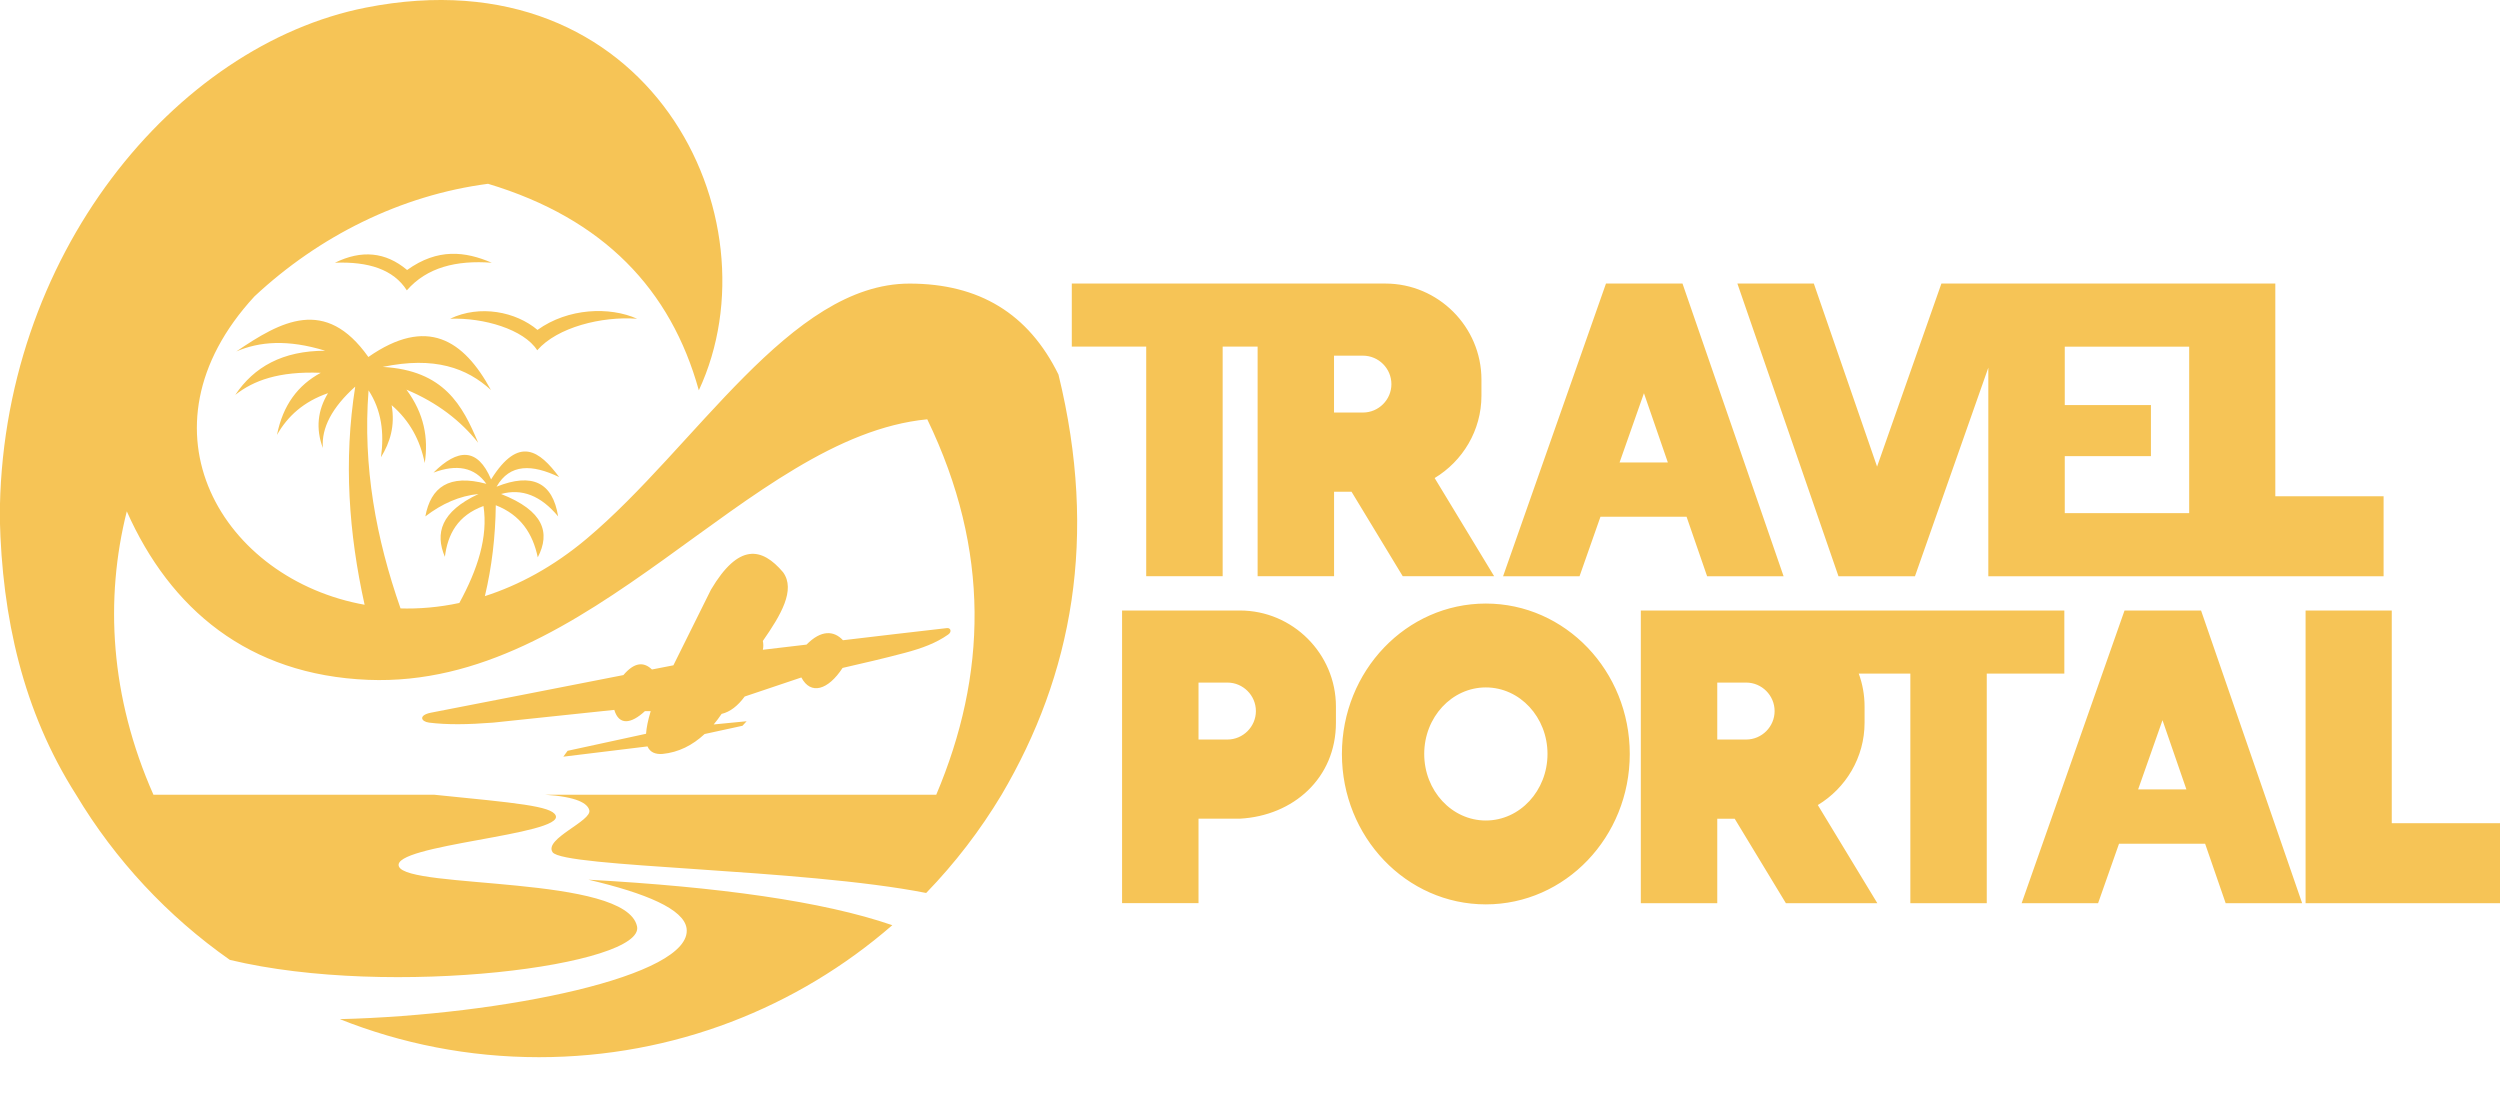 <svg width="64" height="28" viewBox="0 0 64 28" fill="none" xmlns="http://www.w3.org/2000/svg">
<g clip-path="url(#clip0_3838_28083)">
<path fill-rule="evenodd" clip-rule="evenodd" d="M22.844 23.684C20.422 25.789 17.259 27.064 13.797 27.064C11.996 27.064 10.276 26.718 8.699 26.09C12.869 25.986 17.738 24.989 17.577 23.769C17.511 23.273 16.533 22.866 15.063 22.52C18.384 22.705 21.061 23.07 22.844 23.685V23.684ZM32.197 7.259H33.359H34.153H35.466C36.819 7.259 37.925 8.366 37.925 9.717V10.129C37.925 11.021 37.443 11.806 36.727 12.238L38.25 14.751H35.91L34.599 12.588H34.152V14.751H32.195V8.873H31.3V14.751H29.343V8.873H27.438V7.258H29.343H31.3H32.195L32.197 7.259ZM28.725 15.629H30.682H31.742C33.094 15.629 34.2 16.736 34.2 18.088V18.5C34.2 19.923 33.107 20.884 31.742 20.958H30.682V23.121H28.725V15.628V15.629ZM30.682 17.475V18.932H31.422C31.822 18.932 32.151 18.604 32.151 18.203C32.151 17.803 31.823 17.474 31.422 17.474H30.682V17.475ZM38.037 15.451C40.072 15.451 41.722 17.175 41.722 19.301C41.722 21.428 40.072 23.152 38.037 23.152C36.002 23.152 34.353 21.428 34.353 19.301C34.353 17.174 36.002 15.451 38.037 15.451ZM38.037 17.598C38.909 17.598 39.616 18.36 39.616 19.301C39.616 20.242 38.909 21.005 38.037 21.005C37.167 21.005 36.46 20.243 36.46 19.301C36.46 18.36 37.167 17.598 38.037 17.598ZM59.023 15.629H60.822H61.229V21.074H64.001V23.122C62.342 23.122 60.683 23.122 59.023 23.122V15.629ZM42.005 15.629H43.168H43.962H44.863H45.275H48.905H50.861H52.847V17.244H50.861V23.122H48.905V17.244H47.584C47.681 17.508 47.733 17.792 47.733 18.089V18.501C47.733 19.392 47.252 20.178 46.536 20.609L48.06 23.122H45.719L44.408 20.959H43.962V23.122H42.005V15.629ZM43.962 17.475V18.932H44.702C45.102 18.932 45.43 18.604 45.43 18.203C45.43 17.803 45.103 17.474 44.702 17.474H43.962V17.475ZM54.39 15.629H56.347L58.935 23.122H56.977L56.451 21.599H54.247L53.711 23.122H51.754L54.388 15.629H54.39ZM55.972 20.209L55.36 18.437L54.736 20.209H55.971H55.972ZM44.478 7.259H46.434L48.053 11.945L49.7 7.259H50.901H51.129H51.658H52.858H56.043H57.841H58.248V12.704H61.02V14.752H58.248H57.747H57.21H56.043H52.858H51.035H50.901V9.412L49.023 14.752H47.065L44.477 7.259H44.478ZM56.043 8.874H52.858V10.37H55.064V11.677H52.858V13.137H56.043V8.874ZM41.115 7.259H43.072L45.66 14.752H43.702L43.176 13.228H40.972L40.436 14.752H38.479L41.113 7.259H41.115ZM42.697 11.839L42.085 10.066L41.461 11.839H42.696H42.697ZM34.151 9.105V10.561H34.891C35.292 10.561 35.62 10.234 35.62 9.834C35.62 9.433 35.293 9.105 34.891 9.105H34.151ZM11.522 8.16C12.286 7.793 13.208 7.98 13.76 8.446C14.545 7.882 15.61 7.846 16.31 8.16C15.405 8.092 14.267 8.377 13.753 8.967C13.411 8.431 12.378 8.127 11.521 8.16H11.522ZM3.928 20.345C2.815 17.832 2.682 15.332 3.246 13.09C4.357 15.592 6.359 17.28 9.425 17.404C15.134 17.634 19.126 11.182 23.738 10.734C25.37 14.113 25.258 17.296 23.968 20.345H13.951C14.782 20.398 15.04 20.57 15.086 20.739C15.164 21.015 13.917 21.474 14.146 21.816C14.41 22.212 20.534 22.234 23.71 22.86C24.445 22.101 25.093 21.258 25.64 20.346C27.451 17.274 28.116 13.757 27.097 9.589C26.33 8.027 25.065 7.26 23.282 7.26C20.226 7.26 17.813 11.445 15.017 13.793C14.17 14.504 13.287 14.98 12.413 15.261C12.592 14.509 12.683 13.732 12.692 12.934C13.331 13.183 13.64 13.662 13.767 14.268C14.095 13.637 13.922 13.076 12.827 12.646C13.36 12.498 13.847 12.688 14.288 13.22C14.149 12.349 13.625 12.094 12.712 12.459C13.052 11.864 13.624 11.883 14.315 12.213C13.814 11.542 13.284 11.134 12.572 12.273C12.227 11.454 11.72 11.479 11.097 12.099C11.693 11.876 12.149 11.96 12.451 12.386C11.493 12.128 11.027 12.473 10.889 13.22C11.313 12.894 11.765 12.694 12.251 12.646C11.284 13.097 11.134 13.651 11.389 14.255C11.462 13.673 11.717 13.196 12.377 12.954C12.498 13.747 12.226 14.581 11.759 15.436C11.238 15.548 10.723 15.591 10.225 15.575C10.235 15.575 10.244 15.575 10.254 15.576C9.629 13.79 9.284 11.945 9.435 9.993C9.765 10.497 9.84 11.077 9.753 11.705C9.985 11.327 10.118 10.904 10.026 10.372C10.49 10.771 10.758 11.273 10.873 11.854C10.971 11.218 10.861 10.59 10.405 9.975C11.201 10.309 11.793 10.774 12.241 11.334C11.842 10.381 11.37 9.48 9.797 9.393C11.126 9.115 11.955 9.423 12.568 9.984C11.867 8.695 10.93 8.094 9.43 9.139C8.33 7.584 7.191 8.222 6.05 8.997C6.643 8.742 7.365 8.683 8.327 8.979C7.235 8.978 6.501 9.394 6.023 10.109C6.487 9.743 7.134 9.5 8.212 9.544C7.63 9.856 7.242 10.37 7.091 11.133C7.363 10.652 7.777 10.279 8.397 10.065C8.132 10.503 8.079 10.969 8.265 11.469C8.225 10.955 8.499 10.432 9.094 9.897C8.793 11.798 8.929 13.653 9.334 15.482C9.34 15.483 9.347 15.484 9.352 15.485C5.715 14.845 3.361 11.006 6.514 7.588C8.168 6.044 10.258 4.998 12.494 4.705C15.46 5.597 17.177 7.42 17.89 9.992C19.951 5.575 16.631 -1.241 9.364 0.195C4.493 1.158 -0.004 6.545 -0.005 13.267C0.053 15.797 0.584 18.203 1.948 20.345C2.949 22.016 4.293 23.458 5.884 24.573C10.022 25.569 16.528 24.706 16.308 23.713C16.018 22.397 10.429 22.766 10.211 22.179C10.004 21.625 14.452 21.376 14.225 20.875C14.116 20.633 13.224 20.557 11.115 20.345H3.925H3.928ZM8.575 6.726C9.252 6.393 9.869 6.446 10.422 6.912C11.207 6.348 11.911 6.435 12.589 6.726C11.684 6.658 10.929 6.843 10.415 7.433C10.073 6.897 9.432 6.692 8.575 6.726ZM14.531 19.22L14.421 19.371L16.576 19.108C16.641 19.258 16.775 19.314 16.96 19.301C17.373 19.26 17.728 19.079 18.038 18.791L19.007 18.58L19.114 18.464L18.27 18.546C18.341 18.462 18.408 18.372 18.473 18.276C18.694 18.223 18.889 18.069 19.064 17.831C19.548 17.668 20.031 17.505 20.515 17.343C20.754 17.799 21.198 17.668 21.57 17.099C22.102 16.977 22.634 16.854 23.161 16.714C23.608 16.595 23.963 16.463 24.274 16.244C24.376 16.172 24.335 16.069 24.243 16.079C23.336 16.182 22.458 16.286 21.58 16.39C21.347 16.14 21.02 16.122 20.647 16.502C20.277 16.546 19.906 16.59 19.529 16.634C19.548 16.547 19.542 16.475 19.529 16.408C19.994 15.742 20.371 15.099 20.048 14.651C19.502 14.006 18.908 13.901 18.2 15.097L17.239 17.032L16.69 17.139C16.481 16.938 16.242 16.949 15.959 17.282C14.32 17.603 12.662 17.929 11.036 18.244C10.705 18.309 10.775 18.472 10.984 18.499C11.449 18.557 11.977 18.549 12.627 18.499C13.66 18.39 14.693 18.282 15.726 18.173C15.845 18.577 16.158 18.532 16.51 18.205C16.559 18.205 16.608 18.205 16.658 18.205C16.587 18.44 16.549 18.631 16.539 18.785L16.532 18.786L14.534 19.22H14.531Z" fill="#F6C456"/>
</g>
<defs>
<clipPath id="clip0_3838_28083">
<rect width="64" height="27.064" fill="white"/>
</clipPath>
</defs>
</svg>
